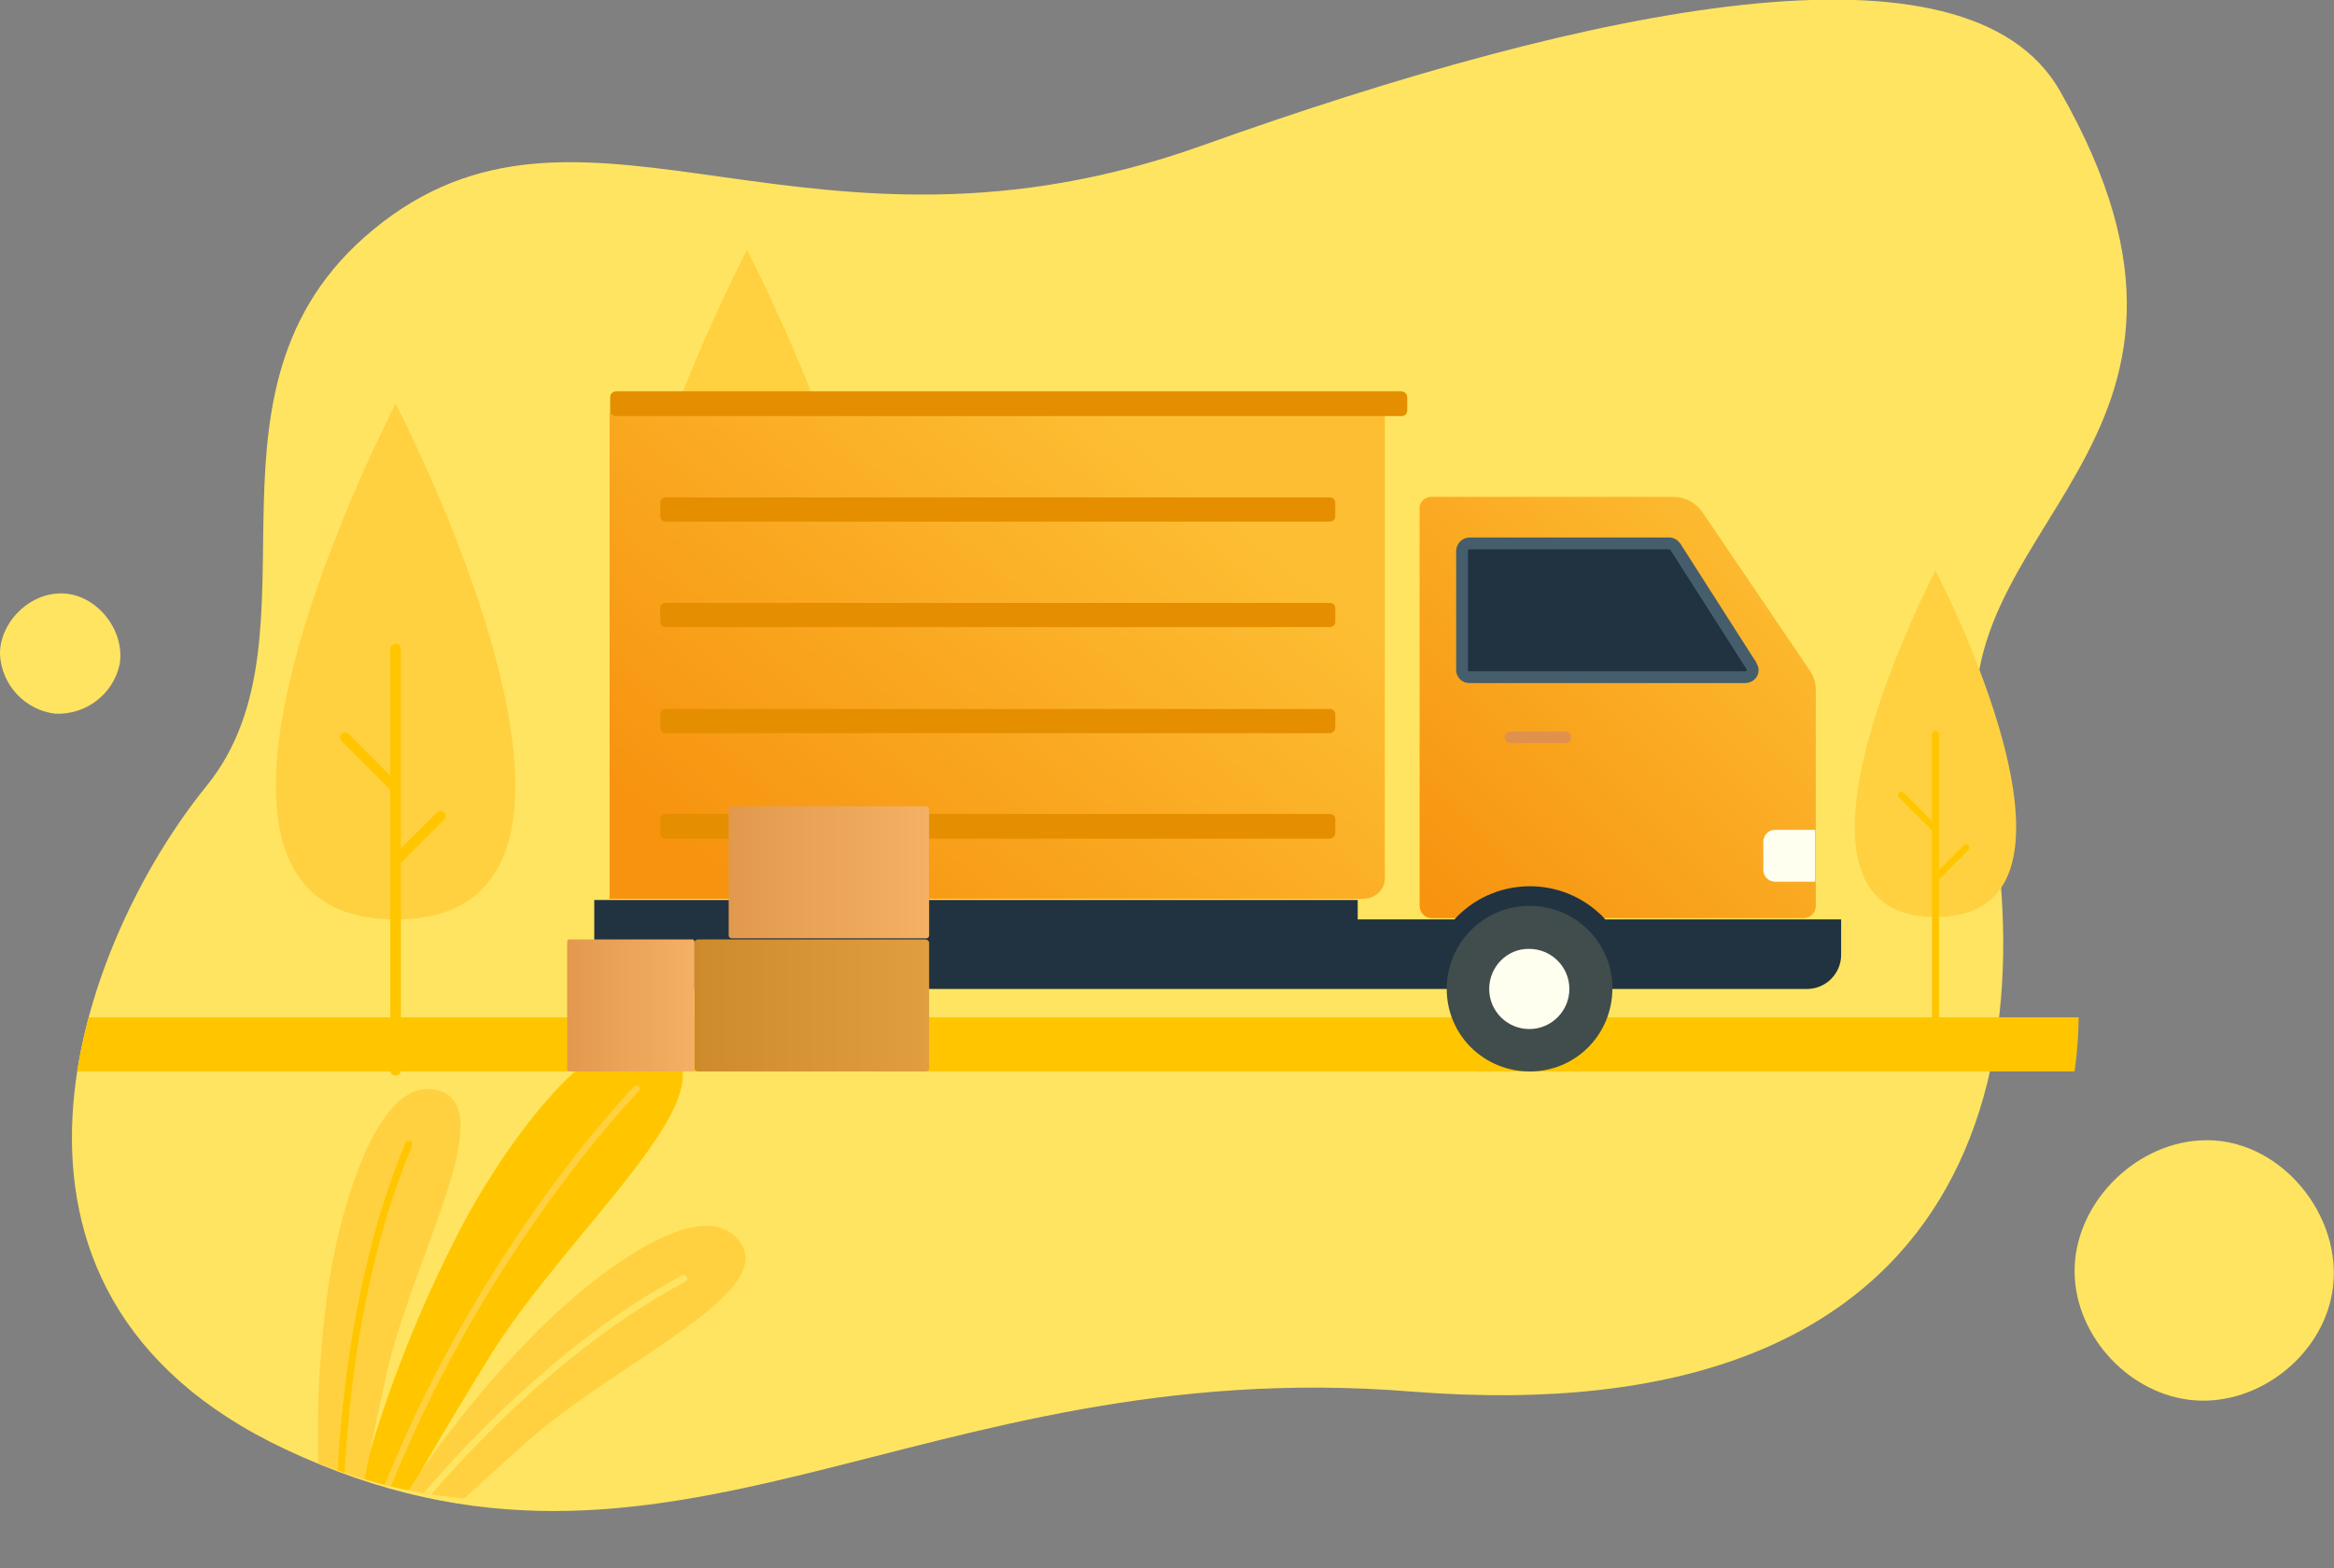 <svg version="1.1" id="Слой_1" xmlns="http://www.w3.org/2000/svg" xmlns:xlink="http://www.w3.org/1999/xlink" x="0" y="0" width="395.9" height="266.1" viewBox="0 0 395.9 266.1" xml:space="preserve"><rect x="0" y="0" width="395.9" height="266.1" fill="#808080" stroke="none"/><style type="text/css">.st0{fill:#ffe461}.st2{fill:#ffc600}.st3{fill:#ffd140}.st8{fill:ivory}</style><g id="Слой_2_1_"><g id="Layer_1"><path class="st0" d="M239.3 236.1c-83.6-6.7-125.8 40.5-190.9 9.8C-8.8 219 13.8 159.5 35 133.4s-5.2-68.8 29.9-95.7 72.4 10.8 139-13 129.8-36.8 145.5-9.3c34.8 60.9-22.3 73.4-13.3 113.5 12.2 53.9-2.3 114.7-96.8 107.2z"/><defs><path id="SVGID_1_" d="M239.3 236.1c-81.1-21.6-125.8 40.5-190.9 9.8C-8.8 219 13.8 159.5 35 133.4S13.2 49.8 48.3 23s89 25.5 155.6 1.8S313.1 6 324.5 32.4s-18.1 65.9 11.7 96.6c38.4 39.6 10.6 135.8-96.9 107.1z"/></defs><clipPath id="SVGID_2_"><use xlink:href="#SVGID_1_" overflow="visible"/></clipPath><g clip-path="url(#SVGID_2_)"><path class="st2" d="M13.1 172.6h339.5v9.2H13.1z"/></g><path class="st3" d="M126.7 42.4s-52.1 99.6 0 99.6 0-99.6 0-99.6zM67.1 68.5s-45.7 87.5 0 87.5 0-87.5 0-87.5z"/><path class="st2" d="M67.1 182.5c-.5 0-.9-.4-.9-.9V110c.1-.5.5-.8 1-.8.4 0 .7.4.8.8v71.6c0 .5-.4.9-.9.9z"/><path class="st2" d="M67.5 146.5c-.2 0-.5-.1-.6-.3-.3-.3-.3-.9 0-1.2l7.2-7.1c.3-.4.9-.4 1.2-.1.4.3.4.9.1 1.2l-.1.1-7.1 7.1c-.3.2-.5.3-.7.3zm-.7-12.2c-.2 0-.5-.1-.6-.3l-8.3-8.3c-.3-.3-.3-.9 0-1.2.3-.3.9-.3 1.2 0l8.3 8.3c.3.3.3.9 0 1.2-.2.3-.4.3-.6.3z"/><path class="st3" d="M328.3 96.8s-30.8 58.8 0 58.8 0-58.8 0-58.8z"/><path class="st2" d="M328.3 173.5c-.3 0-.6-.3-.6-.6v-48.2c0-.3.2-.6.5-.7s.6.2.7.5V173c0 .3-.3.5-.6.5z"/><path class="st2" d="M328.6 149.3c-.2 0-.3-.1-.4-.2-.2-.2-.2-.6 0-.8l4.8-4.8c.2-.3.6-.3.8-.1.3.2.3.6.1.8l-.1.1-4.8 4.8c-.1.1-.3.2-.4.2zm-.5-8.2c-.2 0-.3-.1-.4-.2l-5.6-5.6c-.2-.2-.2-.6 0-.8.2-.2.6-.2.8 0l5.6 5.6c.2.2.2.6 0 .8-.1.1-.3.2-.4.2z"/><defs><path id="SVGID_3_" d="M239.5 236.1c-81.1-21.6-125.8 40.5-190.9 9.8C-8.7 219 14 159.5 35.2 133.4S13.4 49.8 48.5 23s89 25.5 155.6 1.8S313.3 6 324.7 32.4s-18.1 65.9 11.7 96.6c38.4 39.6 10.5 135.8-96.9 107.1z"/></defs><clipPath id="SVGID_4_"><use xlink:href="#SVGID_3_" overflow="visible"/></clipPath><g clip-path="url(#SVGID_4_)"><path class="st2" d="M59.3 259.5c4.2-18.4 10.9-36.1 19.7-52.7 7.3-13.4 24-37.2 34.5-29.1s-17.2 31.1-30.4 52.4C66.6 256.9 64 263.3 64 263.3l-4.7-3.8z"/><path class="st3" d="M63.7 262c7.6-13.4 17-25.7 27.9-36.6 8.8-8.8 27.5-23.5 33.9-14.7 6.4 8.8-20.8 20.3-36.1 33.9-19.2 17.1-22.8 21.5-22.8 21.5l-2.9-4.1zm-8.7.9c-1.7-15.3-1.4-30.8.9-46 2-12.3 8.4-35.2 18.7-31.8s-4.8 28.6-9.2 48.7c-5.5 25.1-5.7 30.8-5.7 30.8l-4.7-1.7zm7.7-1.8h-.2c-.3-.1-.5-.4-.4-.8 16.2-45.9 45.2-75.7 45.5-76 .2-.2.6-.2.8 0 .2.2.2.6 0 .8-.3.3-29.2 29.9-45.3 75.6 0 .3-.2.4-.4.4z"/><path class="st2" d="M57.7 255.6c-.3 0-.6-.2-.6-.6 0-.3.1-33.7 11.7-61.1.1-.3.5-.4.8-.3.3.1.4.5.3.8-11.5 27.2-11.6 60.3-11.6 60.6 0 .4-.3.6-.6.6z"/><path class="st0" d="M66 261.9c-.1 0-.3 0-.3-.1-.3-.2-.3-.5-.1-.8.2-.3 22.1-29.7 50.1-44.6.3-.2.6 0 .8.3s0 .6-.3.8c-27.8 14.7-49.5 43.9-49.7 44.2-.1.1-.3.2-.5.2z"/></g><linearGradient id="SVGID_5_" gradientUnits="userSpaceOnUse" x1="6766.961" y1="175.718" x2="6828.881" y2="113.798" gradientTransform="rotate(180 3535.611 132.923)"><stop offset="0" stop-color="#fdbe33"/><stop offset="1" stop-color="#f7930f"/></linearGradient><path d="M242.8 84.3h41.1c1.9 0 3.7 1 4.8 2.5l18.3 27c.7 1 1 2.1 1 3.2v36.7c0 1.2-1 2.1-2.1 2.1h-63c-1.2 0-2.1-1-2.1-2.1V86.5c-.2-1.2.8-2.2 2-2.2z" fill="url(#SVGID_5_)"/><path d="M297.1 113l-12.9-20.2c-.2-.3-.6-.6-1-.6h-33.9c-.7 0-1.2.5-1.3 1.2 0 0 0 0 0 0v20.3c0 .7.6 1.2 1.2 1.2H296c.7 0 1.3-.5 1.3-1.2 0-.2-.1-.5-.2-.7z" fill="#213340" stroke="#465e6b" stroke-width="2" stroke-miterlimit="10"/><path d="M230.3 152.6v3.4h16.4c6.5-7.1 17.5-7.5 24.5-1.1.4.3.7.7 1.1 1.1h40v6c0 3.2-2.6 5.8-5.8 5.8H100.8v-15.1h129.5z" fill="#213340"/><path class="st8" d="M307.9 149.6h-6.8c-1.1 0-2-.9-2-2v-4.8c0-1.1.9-2 2-2h6.8v8.8z"/><path d="M256.2 126.1h9.3c.6 0 1-.4 1-1s-.4-1-1-1h-9.3c-.6 0-1 .4-1 1s.5 1 1 1z" fill="#e0924d"/><path d="M245.4 167.8c0 7.8 6.3 14 14.1 14s14-6.3 14-14.1-6.3-14-14.1-14c-7.7 0-14 6.3-14 14.1 0-.1 0-.1 0 0z" fill="#414d4c"/><path class="st8" d="M252.6 167.8c0 3.8 3.1 6.8 6.8 6.8 3.8 0 6.8-3.1 6.8-6.8 0-3.8-3.1-6.8-6.8-6.8-3.7-.1-6.8 3-6.8 6.8z"/><linearGradient id="SVGID_6_" gradientUnits="userSpaceOnUse" x1="6874.935" y1="188.745" x2="6939.895" y2="109.795" gradientTransform="rotate(180 3535.611 132.923)"><stop offset="0" stop-color="#fdbe33"/><stop offset="1" stop-color="#f7930f"/></linearGradient><path d="M231.4 152.5h-128V69.9h131.5v79c.1 1.9-1.5 3.5-3.5 3.6z" fill="url(#SVGID_6_)"/><path d="M237.7 70.6H104.5c-.6 0-1-.5-1-1v-2.2c0-.6.5-1 1-1h133.2c.6 0 1 .5 1 1v2.2c0 .6-.4 1-1 1zm-12.2 17.9H112.9c-.5 0-.9-.4-.9-.9v-2.3c0-.5.4-.9.9-.9h112.7c.5 0 .9.4.9.9v2.3c0 .5-.4.9-1 .9zm0 17.9H112.9c-.5 0-.9-.4-.9-.9v-2.3c0-.5.4-.9.9-.9h112.7c.5 0 .9.4.9.9v2.3c0 .5-.4.9-1 .9zm0 18H112.9c-.5 0-.9-.4-.9-.9v-2.3c0-.5.4-.9.9-.9h112.7c.5 0 .9.4.9.9v2.3c0 .4-.4.9-1 .9zm0 17.9H112.9c-.5 0-.9-.4-.9-.9V139c0-.5.4-.9.9-.9h112.7c.5 0 .9.4.9.9v2.3c0 .5-.4 1-1 1z" fill="#e58e00"/><linearGradient id="SVGID_7_" gradientUnits="userSpaceOnUse" x1="6913.602" y1="95.238" x2="6953.372" y2="95.238" gradientTransform="rotate(180 3535.611 132.923)"><stop offset="0" stop-color="#e09e40"/><stop offset="1" stop-color="#cd8b2b"/></linearGradient><path d="M137.7 159.4H157c.3 0 .5.2.6.5v21.4c0 .3-.3.5-.6.5h-38.6c-.3 0-.5-.2-.6-.5v-21.4c0-.3.3-.5.6-.5h19.3z" fill="url(#SVGID_7_)"/><linearGradient id="SVGID_8_" gradientUnits="userSpaceOnUse" x1="6913.602" y1="117.808" x2="6947.561" y2="117.808" gradientTransform="rotate(180 3535.611 132.923)"><stop offset="0" stop-color="#f4b064"/><stop offset="1" stop-color="#e2994d"/></linearGradient><path d="M140.6 136.8h16.5c.3 0 .5.2.5.5v21.4c0 .3-.2.5-.5.5h-33c-.3 0-.5-.2-.5-.5v-21.4c0-.3.2-.5.5-.5h16.5z" fill="url(#SVGID_8_)"/><linearGradient id="SVGID_9_" gradientUnits="userSpaceOnUse" x1="6953.372" y1="95.238" x2="6975.061" y2="95.238" gradientTransform="rotate(180 3535.611 132.923)"><stop offset="0" stop-color="#f4b064"/><stop offset="1" stop-color="#e2994d"/></linearGradient><path d="M107 159.4h10.5c.2 0 .3.2.3.5v21.4c0 .3-.1.5-.3.5h-21c-.2 0-.3-.2-.3-.5v-21.4c0-.3.1-.5.3-.5H107z" fill="url(#SVGID_9_)"/><path class="st0" d="M395.6 219.3c2.2-13-9.1-26.7-22.5-25.8-11.4.7-21.4 11.1-21.2 22.5.2 10.9 9.5 20.8 20.4 21.6s21.5-7.6 23.3-18.3zM20.3 112.7c1-6-4.3-12.4-10.5-12-5.3.3-9.9 5.2-9.8 10.4.3 5.2 4.3 9.4 9.4 10 5.2.2 9.8-3.3 10.9-8.4z"/></g></g></svg>